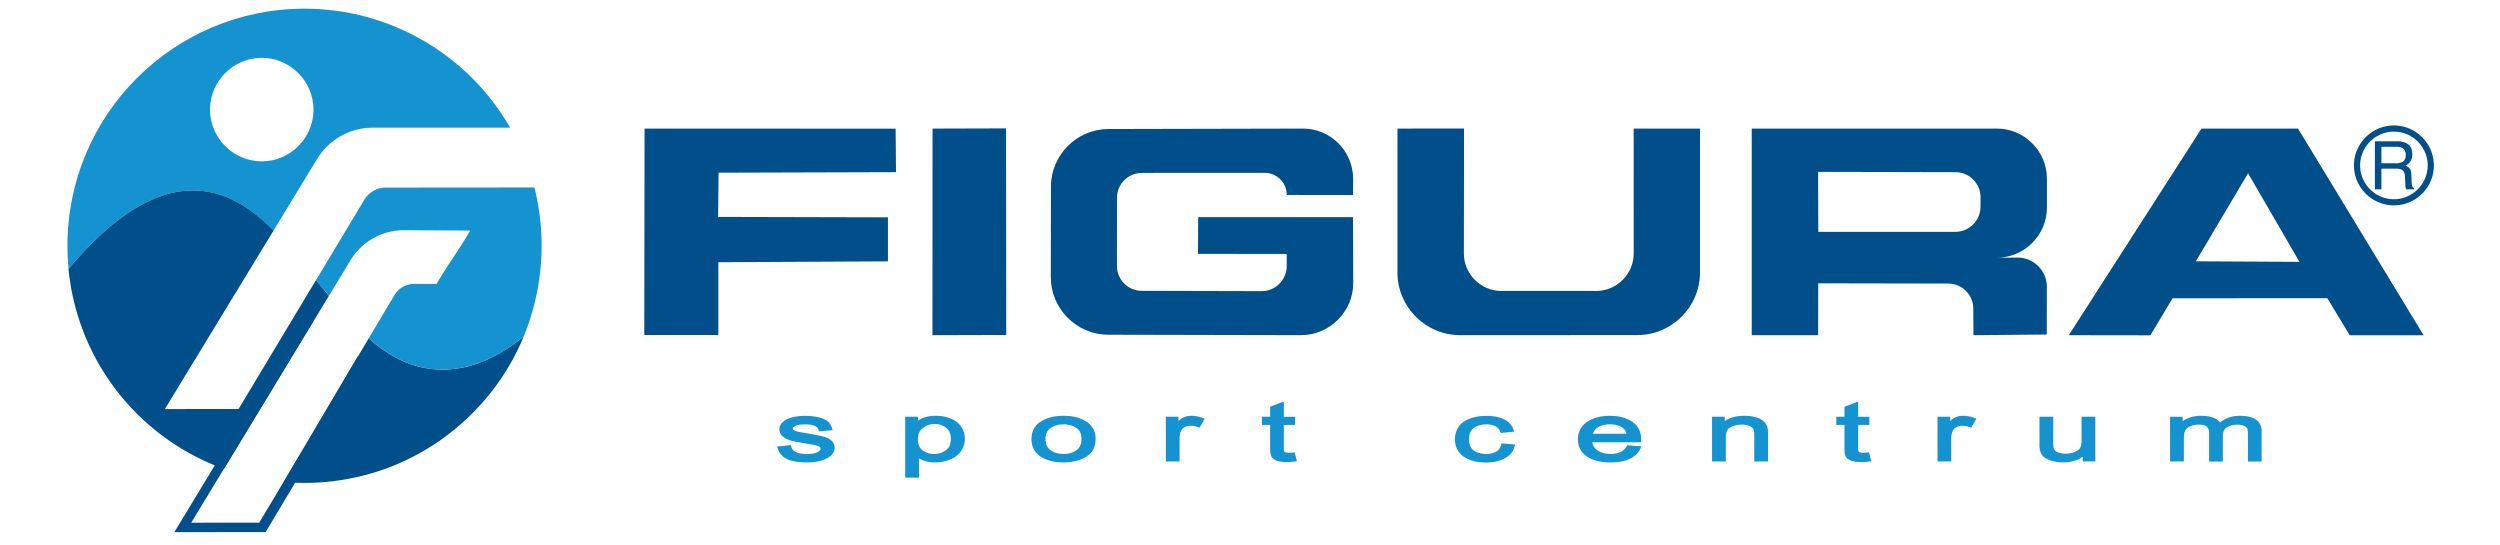 <svg viewBox="0 0 2835 618" xmlns="http://www.w3.org/2000/svg" xml:space="preserve" style="fill-rule:evenodd;clip-rule:evenodd;stroke-linejoin:round;stroke-miterlimit:1.414"><path d="M127.91 1545.3c-1.08-1.47-2.15-3-3.23-4.53 1.06 1.52 2.137 3.03 3.23 4.53ZM131.51 1550.12c-1-1.32-2-2.68-3-4.07.95 1.37 1.97 2.72 3 4.07ZM124.14 1540c-1.04-1.5-2.083-3.04-3.13-4.61.99 1.55 2.08 3.09 3.13 4.61ZM120.27 1534.26ZM142.57 1563.68c-.41-.46-.82-.94-1.23-1.42.41.48.81.95 1.23 1.42ZM116.47 1528.3c-.73-1.19-1.46-2.39-2.19-3.61.72 1.21 1.45 2.41 2.19 3.61ZM146.61 1568.22l-.71-.77c.24.26.48.55.71.77ZM138.79 1559.25c-.73-.87-1.46-1.77-2.2-2.68.73.9 1.46 1.79 2.2 2.68ZM135.1 1554.73ZM109.32 1516l-1-1.89 1 1.89ZM97.72 1492.11ZM95.3 1486.23l-.48-1.22.48 1.22ZM92.77 1479.62v-.13.13ZM90.76 1473.91c-.22-.63-.42-1.25-.63-1.87l.63 1.87ZM103.34 1504.45l-.63-1.3.63 1.3ZM100.37 1498.15c-.17-.37-.33-.74-.5-1.12.13.38.33.75.5 1.12ZM151.58 1573.51l-1.46-1.51 1.46 1.51ZM106.16 1510.09l-.72-1.41.72 1.41ZM112.82 1522.22c-.44-.75-.87-1.5-1.3-2.26.48.76.86 1.51 1.3 2.26ZM419.83 1645.47l-2 .55 2-.55ZM155.69 1577.7l-1.13-1.13 1.13 1.13ZM431.67 1641.77l-.38.13.38-.13ZM425.65 1643.73l-.87.27.87-.27ZM450.65 1634.51l-1.55.65 1.55-.65ZM502 1605.57l-1.66 1.18 1.66-1.18ZM564.62 1542.64l-.1.14.1-.14ZM456.29 1632l-.64.29.64-.29ZM444.73 1637l-1.69.67 1.69-.67ZM414.11 1647c-1.12.3-2.24.58-3.35.86l3.35-.86ZM159.9 1581.8l-.41-.39.41.39ZM88.89 1468.2c-.22-.69-.44-1.38-.65-2.07.21.69.43 1.38.65 2.07ZM408.1 1648.55ZM403.14 1649.69c-2.3.5-4.54 1-6.74 1.38 2.26-.43 4.5-.89 6.74-1.38ZM395.64 1651.22c-1.49.28-3 .55-4.4.8 1.47-.26 2.94-.52 4.4-.8ZM387 1652.72l-1.45.22 1.45-.22ZM438.32 1639.41l-.93.34.93-.34ZM79.68 1429ZM80.76 1435.41c-.1-.58-.2-1.14-.3-1.71l.3 1.71ZM575.88 1525.42l-1.29 2.12 1.29-2.12ZM78.68 1422c-.06-.42-.11-.84-.16-1.25.05.44.1.86.16 1.25ZM82.09 1442.2c-.15-.7-.29-1.4-.43-2.09.14.7.28 1.39.43 2.09ZM577.71 1522.32c.61-1 1.21-2.1 1.81-3.15-.21.36-.41.74-.62 1.09-.4.74-.79 1.38-1.19 2.06ZM591.16 1496c-.39.88-.78 1.77-1.17 2.62.4-.85.78-1.72 1.17-2.62ZM589 1500.76ZM585.76 1507.45ZM593.33 1491c-.28.67-.57 1.33-.85 2 .28-.65.57-1.31.85-2ZM77.86 1415l-.09-.85.09.85ZM582.38 1514c-.5.93-1 1.83-1.48 2.71.5-.92.99-1.82 1.48-2.71ZM572.16 1531.44c-.26.39-.5.77-.75 1.16l.75-1.16ZM85.14 1455.2c-.2-.74-.38-1.48-.57-2.21.19.74.37 1.47.57 2.21ZM87 1461.8c-.18-.63-.36-1.25-.53-1.87.12.62.3 1.24.53 1.87ZM568.18 1537.51l.22-.34-.22.34ZM520.33 1591.1c-6.42 5.51-12.19 10-16.64 13.24a271.394 271.394 0 0 0 36.87-32.44c-4.88 5.1-11.71 11.88-20.23 19.2ZM83.65 1449.21c-.15-.64-.31-1.28-.45-1.9.14.63.3 1.26.45 1.9Z" style="fill:#1593d0;fill-rule:nonzero" transform="translate(0 -1108.33)"/><path d="m396.4 1651.07-.76.15.76-.15ZM496.84 1609.2c.91-.63 2.1-1.45 3.5-2.45a267.687 267.687 0 0 1-26.87 16.73 263.708 263.708 0 0 0 23.37-14.28ZM580.9 1516.69c-.45.83-.92 1.65-1.38 2.48.48-.81.92-1.63 1.38-2.48ZM403.2 1649.67h-.06.06ZM503.69 1604.34l-1.69 1.23 1.69-1.23ZM586.58 1505.79c-.27.56-.54 1.11-.82 1.66.24-.55.55-1.1.82-1.66ZM449.1 1635.16c-1.453.61-2.91 1.2-4.37 1.79 1.513-.63 2.97-1.23 4.37-1.79ZM566.86 1539.44l1.32-1.93a293.624 293.624 0 0 1-1.32 1.93ZM546.83 1565.07a267.949 267.949 0 0 0 17.69-22.29 271.553 271.553 0 0 1-24 29.12c2.74-2.84 4.85-5.18 6.31-6.83ZM583.25 1512.34l-.87 1.64.87-1.64ZM391.24 1652c-1.4.24-2.8.48-4.21.7 1.37-.2 2.78-.43 4.21-.7ZM362.58 1655.45c5.79-.38 13.66-1.09 23-2.51-13.337 2-26.804 3-40.29 3-11.4 0-1.29.72 17.29-.49ZM571.41 1532.6c-1 1.53-2 3.06-3 4.57.93-1.39 1.94-2.93 3-4.57ZM432 1641.65a257.29 257.29 0 0 0 5.37-1.9c-1.9.7-3.807 1.37-5.72 2l.35-.1ZM455.65 1632.32ZM443 1637.62c-1.567.61-3.14 1.21-4.72 1.79 1.66-.6 3.233-1.2 4.72-1.79ZM424.78 1644ZM410.76 1647.9l-2.66.65 2.66-.65ZM417.87 1646c-1.25.35-2.5.69-3.76 1 1.25-.29 2.5-.62 3.76-1ZM431.29 1641.9ZM577.71 1522.32c-.6 1-1.21 2.07-1.83 3.1.6-1 1.21-2.04 1.83-3.1ZM462 1629.37c4.07-2 7.89-3.94 11.46-5.87a275.475 275.475 0 0 1-17.16 8.53c2.31-1.03 4.24-1.96 5.7-2.66ZM574.59 1527.54c-.8 1.33-1.61 2.63-2.43 3.9.78-1.23 1.59-2.54 2.43-3.9ZM86.42 1459.93c-.44-1.57-.87-3.15-1.28-4.73.4 1.56.86 3.13 1.28 4.73ZM83.2 1447.31ZM102.71 1503.15c-.8-1.65-1.58-3.32-2.34-5a299.89 299.89 0 0 0 2.34 5ZM111.52 1520c-.747-1.3-1.48-2.61-2.2-3.92.733 1.28 1.467 2.59 2.2 3.92ZM80.46 1433.7c-.28-1.57-.54-3.14-.78-4.72.24 1.55.5 3.12.78 4.72ZM108.3 1514.15c-.72-1.35-1.44-2.7-2.14-4.06.713 1.37 1.427 2.73 2.14 4.06ZM117.5 1529.94l-1-1.64 1 1.64ZM81.66 1440.11c-.31-1.56-.61-3.13-.9-4.7.24 1.59.58 3.11.9 4.7ZM114.28 1524.69c-.49-.82-1-1.64-1.46-2.47.48.83.97 1.66 1.46 2.47ZM105.44 1508.68c-.707-1.4-1.407-2.81-2.1-4.23.693 1.43 1.393 2.84 2.1 4.23ZM92.72 1479.47c-.68-1.85-1.33-3.71-2-5.58.67 1.86 1.28 3.71 2 5.58ZM94.82 1485c-.7-1.79-1.38-3.58-2-5.39.62 1.83 1.31 3.63 2 5.39ZM84.57 1453c-.32-1.26-.62-2.52-.92-3.78.29 1.23.6 2.49.92 3.78ZM590 1498.64c-.32.71-.66 1.42-1 2.12l1-2.12ZM99.87 1497c-.727-1.63-1.443-3.27-2.15-4.92.7 1.68 1.417 3.32 2.15 4.92ZM90.13 1472c-.42-1.28-.84-2.56-1.24-3.84.4 1.31.82 2.59 1.24 3.84ZM97.5 1491.6c-.747-1.78-1.48-3.57-2.2-5.37.7 1.77 1.45 3.61 2.2 5.37ZM88.24 1466.13c-.44-1.44-.87-2.88-1.29-4.33.41 1.43.84 2.87 1.29 4.33ZM149.46 1571.31l.66.69c-1.18-1.25-2.35-2.51-3.51-3.78.973 1.07 1.923 2.1 2.85 3.09ZM121 1535.39c-.24-.38-.49-.75-.74-1.13l.74 1.13ZM593.72 1490.11l-.36.89.36-.89ZM145.9 1567.45ZM592.48 1493c-.433 1-.873 2-1.32 3l1.32-3ZM159.49 1581.41ZM77.69 1413.34c0 .28.06.57.08.85 0-.29 0-.58-.07-.87l-.01.02ZM154.56 1576.57c-1-1-2-2-3-3.06 1.007 1.03 2.007 2.05 3 3.06ZM136.59 1556.57l-1.49-1.84 1.49 1.84ZM79.45 1427.52ZM128.46 1546.05l-.55-.75.55.75ZM124.68 1540.77l-.54-.77.54.77ZM78.52 1420.78ZM141.34 1562.26ZM132.38 1551.26l-.87-1.14.87 1.14Z" style="fill:#004e8a;fill-rule:nonzero" transform="translate(0 -1108.33)"/><path d="M597.84 1294.59v.05-.05ZM600 1300.72c.003.06.003.11 0 .17v-.17ZM226.19 1324.58c32.74 2.43 59.57 20.55 84.1 45l49.42-81.18c13.323-21.9 37.17-35.3 62.8-35.3h156c-47.891-83.4-137.028-134.98-233.2-134.94-148.49 0-268.87 120.38-268.87 268.88 0 8.86.427 17.61 1.28 26.25 65.45-78.29 115.28-91.17 148.47-88.71Zm70.61-150.65h.01c32.196 0 58.69 26.49 58.69 58.69s-26.494 58.69-58.69 58.69-58.69-26.49-58.69-58.69c0-32.19 26.487-58.69 58.68-58.69Z" style="fill:#1593d0;fill-rule:nonzero" transform="translate(0 -1108.33)"/><path d="m294 1701-77.17.09 137.73-227.29-8.71-6.52-148.17 244.51 103.57-.12c38.233-64 76.467-127.97 114.7-191.9l-10.06-7.54c-37.68 63.68-77.17 131-111.89 188.77ZM730.93 1254.15l284.7.08c.14 16.44.28 32.88.43 49.32l-201.22.61-.48 50.14 192.56.49v49.91l-192.32 1v82.53h-84c.12-78.04.23-156.07.33-234.08ZM1057.51 1254.16l83.33-.24c.08 78.09.16 156.17.23 234.26l-83.68.24.12-234.26ZM1358.51 1396.19l.24-41.6h175.55l.27 74.37v.21c0 32.49-26.74 59.23-59.23 59.23h-.12l-218.55-.48c-35.75-.08-65.11-29.55-65.06-65.3l.17-102.89c.06-35.65 29.35-64.99 65-65.09l220.83-.5h.12c31.11 0 56.7 25.6 56.7 56.7v.3c0 6.13-.03 12.26-.1 18.37l-75.15-.11v-.21c0-13.64-11.22-24.86-24.86-24.86h-.01l-139.65.07c-15.35.03-27.97 12.65-28 28l-.06 77.65c-.01 15.38 12.62 28.05 28 28.08l136.13.36h.07c15.55 0 28.35-12.8 28.35-28.35v-13.81l-100.64-.14ZM1584.72 1254.13v163.4c0 38.87 31.99 70.86 70.86 70.86h.04l201.33-.09c38.86-.02 70.83-32.01 70.83-70.87v-163.3h-75.21l.06 141.6v.02c0 23.32-19.18 42.51-42.5 42.52h-107.59c-23.33 0-42.53-19.2-42.53-42.53v-.05c.08-47.2.15-94.4.22-141.6l-75.51.04ZM2321.19 1343.85v-33.02c0-31.1-25.59-56.7-56.7-56.7h-278.02v234.29h75.31c0-19.61.03-39.22.08-58.82l147.56.28c15.46.03 28.19 12.7 28.29 28.16l.2 30.4 83.13-.77c0-18.08.03-36.16.08-54.23 0-18.1-14.9-33-33-33h-.18l-23.16.12c30.98-.2 56.38-25.72 56.41-56.71Zm-75.3-.89c-.07 15.53-12.87 28.27-28.4 28.27h-155.55c-.08-22.67-.16-45.33-.23-68l155.91.34c15.54.04 28.31 12.84 28.31 28.38v.13c-.01 3.63-.03 7.26-.04 10.92v-.04ZM2605.94 1254.13H2496.5L2346 1488.45l92.51.13 25.15-42 175.52-.13 25.43 42.07h83.77l-142.44-234.39Zm-115.85 150.52 59.21-99.85c19.43 33.49 38.85 66.98 58.27 100.48l-117.48-.63Z" style="fill:#004e8a;fill-rule:nonzero" transform="translate(0 -1108.33)"/><circle cx="2714.69" cy="1295.94" r="41.81" style="fill:none" transform="translate(0 -1108.33)"/><path d="M2756.5 1295.94h3.5v-.04c0-24.85-20.45-45.31-45.31-45.31-24.86 0-45.31 20.46-45.31 45.31 0 24.86 20.45 45.31 45.31 45.31 12.01 0 23.55-4.78 32.04-13.27 8.5-8.47 13.28-20 13.27-32h-7c0 21.02-17.3 38.32-38.32 38.32s-38.32-17.3-38.32-38.32 17.3-38.32 38.32-38.32c10.16 0 19.92 4.04 27.1 11.23a38.138 38.138 0 0 1 11.22 27.09h3.5Z" style="fill:#004e8a;fill-rule:nonzero" transform="translate(0 -1108.33)"/><path d="M2693.15 1323h7.39v-23.38h16.33c2.2-.13 4.4.21 6.46 1 2.4 1.21 3.69 3.6 3.85 7.16l.45 9.09c.03 1.44.16 2.88.37 4.31.12.63.31 1.24.59 1.82h9.06v-1.23a4.569 4.569 0 0 1-2.38-3.34c-.33-1.53-.51-3.08-.52-4.64l-.26-7.31c-.12-3.16-.72-5.45-1.8-6.86a11.12 11.12 0 0 0-4.8-3.42c2.29-1.14 4.24-2.87 5.66-5 1.43-2.42 2.12-5.2 2-8 0-6.26-2.51-10.55-7.54-12.88-3.2-1.32-6.64-1.94-10.1-1.82h-24.78l.02 54.5Zm7.39-29.54v-18.63h17.54c2.04-.07 4.06.33 5.92 1.17 2.74 1.41 4.11 4.05 4.11 7.94 0 3.61-.98 6.11-2.94 7.5-2.39 1.5-5.18 2.23-8 2.08l-16.63-.06Z" style="fill:#004e8a;fill-rule:nonzero" transform="translate(0 -1108.33)"/><path d="M2475 1630.14v-24.75c0-4.34.67-7.67 2-10 1.52-2.45 3.83-4.3 6.55-5.26 3.14-1.22 6.48-1.82 9.85-1.79 4.67 0 8.03.9 10.09 2.69 2 1.8 3.08 4.49 3.08 8.09v31h12.62v-27.71c0-4.91 1.73-8.49 5.18-10.72 3.45-2.23 7.79-3.35 13-3.34 2.58-.06 5.15.38 7.56 1.3 1.83.61 3.4 1.82 4.45 3.43.82 1.43 1.23 3.76 1.23 7v30.05h12.54v-32.73c0-5.46-1.98-9.5-5.95-12.11-3.97-2.61-9.63-3.92-17-3.93-9.44 0-17.11 2.78-23 8.35-1.7-2.85-4.34-5.02-7.46-6.15-3.53-1.47-8.05-2.2-13.56-2.2-4.5-.07-8.99.65-13.24 2.13-3.48 1.17-6.66 3.1-9.32 5.64v-6.69h-11.29v47.7H2475Zm-100.41 0v-47.7H2362V1608c0 4.07-.69 7.18-2.07 9.32-1.38 2.14-3.71 3.83-7 5.07-3.41 1.26-7.02 1.9-10.65 1.87-3.27.1-6.53-.52-9.53-1.82a9.15 9.15 0 0 1-5-5c-.51-1.47-.77-4.32-.77-8.53v-26.46h-12.61V1612c-.11 2.54.15 5.08.77 7.55.71 2.32 2.06 4.4 3.89 6 1.84 1.63 4.66 2.99 8.47 4.06 4.01 1.11 8.14 1.65 12.3 1.62 9.95 0 17.83-2.69 23.62-8.08v7l11.17-.01Zm-163.4 0v-25c-.03-3.27.69-6.5 2.1-9.44a9.749 9.749 0 0 1 4.7-4.42c2.32-1.09 4.86-1.64 7.42-1.6 3.17.02 6.3.61 9.25 1.76l4.34-7.44a35.335 35.335 0 0 0-13-2.6c-2.78-.03-5.54.52-8.09 1.62-2.45 1.07-5.12 3.3-8 6.69v-7.23h-11.36v47.7l12.64-.04Zm-98.37-6.91c-1.46.06-2.92-.14-4.31-.59-.87-.29-1.63-.84-2.18-1.57-.44-.66-.66-2.14-.66-4.45v-27.89h12.68v-6.29h-12.68v-16.67l-12.55 4.85v11.82h-9.25v6.29h9.25v27.44c0 4.85.52 8 1.55 9.55 1.35 1.74 3.21 3.02 5.32 3.66 3.45 1.06 7.05 1.53 10.65 1.39 3.19-.03 6.37-.27 9.53-.72l-1.82-7.14c-2.3.21-4.14.32-5.54.32h.01Zm-157.24 6.91v-26.05c0-6.11 1.95-10.25 5.85-12.44 4.27-2.28 9.07-3.41 13.91-3.28 3-.07 5.98.43 8.79 1.46 2.13.69 3.97 2.06 5.23 3.9.98 1.64 1.47 4.1 1.47 7.39v29h12.61v-29.33c.12-2.64-.12-5.28-.7-7.86a13.63 13.63 0 0 0-3.92-6 20.994 20.994 0 0 0-8.45-4.06c-4.03-1.07-8.2-1.59-12.37-1.55-10.32 0-18.21 2.62-23.68 7.86v-6.78H1943v47.7l12.58.04Zm-144.38-38.41c3.95-2.48 8.82-3.72 14.61-3.72 6.4 0 11.61 1.56 15.63 4.67 2.61 2 4.2 5 4.76 9h-41.55c.41-4.14 2.59-7.46 6.54-9.95h.01Zm27.08 30.51a27.385 27.385 0 0 1-11.84 2.33c-6.21 0-11.4-1.39-15.56-4.17a15.374 15.374 0 0 1-6.93-12h55.5c0-1 .07-1.68.07-2.16 0-7.88-3.15-13.99-9.46-18.33-6.31-4.34-14.44-6.51-24.39-6.51-10.28 0-18.64 2.22-25.09 6.65-6.45 4.43-9.67 10.66-9.67 18.68-.25 7.29 3.4 14.18 9.57 18.08 6.37 4.3 15 6.45 25.89 6.45 8.67 0 15.77-1.33 21.3-4 5.53-2.67 9.34-6.46 11.43-11.37l-13-1a17.46 17.46 0 0 1-7.83 7.35h.01Zm-140.69-.59a24.09 24.09 0 0 1-12.41 2.92c-6.17 0-11.17-1.45-15-4.35-3.83-2.9-5.74-7.57-5.74-14 0-6.31 2-10.92 6-13.85 4-2.93 9.16-4.39 15.49-4.38 3.73-.11 7.44.72 10.76 2.42 2.9 1.54 5.12 4.13 6.2 7.23l12.26-1.21c-1.44-4.82-4.73-8.54-9.88-11.16-5.15-2.62-11.76-3.93-19.83-3.93-6.04-.06-12.05.92-17.76 2.9-5.45 1.93-9.5 4.83-12.16 8.69-2.7 3.98-4.1 8.71-4 13.52 0 8 3.1 14.12 9.29 18.35 6.19 4.23 14.38 6.37 24.56 6.4 8.13 0 14.99-1.55 20.57-4.65 5.58-3.1 9.05-7.39 10.41-12.87l-12.41-1c-.71 3.77-3.04 7.05-6.36 8.97h.01Zm-236.06 1.58c-1.46.06-2.92-.14-4.31-.59-.87-.29-1.63-.84-2.18-1.57-.44-.66-.66-2.14-.66-4.45v-27.89h12.68v-6.29h-12.68v-16.67l-12.55 4.85v11.82h-9.25v6.29h9.25v27.44c0 4.85.52 8 1.55 9.55 1.35 1.74 3.21 3.02 5.32 3.66 3.45 1.06 7.05 1.53 10.65 1.39 3.19-.03 6.37-.27 9.53-.72l-1.82-7.14c-2.3.21-4.14.32-5.54.32h.01Zm-125.36 6.91v-25c-.04-3.27.69-6.5 2.11-9.44a9.773 9.773 0 0 1 4.69-4.42c2.32-1.09 4.86-1.64 7.43-1.6 3.17.02 6.3.61 9.25 1.76l4.35-7.44a35.133 35.133 0 0 0-13-2.6c-2.78-.03-5.54.52-8.09 1.62-2.46 1.07-5.13 3.3-8 6.69v-7.23h-11.35v47.7l12.61-.04Zm-145.81-37.55c4.16-3.03 9.39-4.54 15.7-4.54 6.31 0 11.5 1.52 15.59 4.56 4.18 3.04 6.27 7.51 6.27 13.41 0 6.26-2.08 10.93-6.24 14-4.16 3.07-9.37 4.6-15.62 4.58-6.31 0-11.54-1.52-15.7-4.56-4.16-3.04-6.24-7.61-6.24-13.72-.01-6.13 2.07-10.7 6.23-13.73h.01Zm-9.57 32.21c6.43 4.28 14.86 6.42 25.27 6.42 6.12.07 12.21-.92 18-2.92 5.49-1.95 9.68-4.68 12.55-8.2 2.87-3.52 4.31-8.35 4.31-14.48 0-7.58-3.25-13.52-9.75-17.82-6.5-4.3-14.86-6.45-25.08-6.44-9.21 0-17.02 1.77-23.41 5.3-7.66 4.25-11.49 10.8-11.49 19.63-.03 8.06 3.17 14.23 9.59 18.51h.01Zm-135.16-32.28c4.06-3.19 9.09-4.9 14.26-4.83a22.09 22.09 0 0 1 14 4.54c3.9 3.02 5.85 7.57 5.85 13.66 0 6.37-2 11.07-6 14.12-4.15 3.09-9.22 4.7-14.4 4.56-5.05.15-10.02-1.4-14.09-4.4-3.87-2.93-5.81-7.46-5.81-13.61 0-6.15 2.06-10.83 6.18-14.04h.01Zm-5 55.91v-23.23c2.47 1.91 5.25 3.37 8.23 4.31 3.65 1.19 7.48 1.77 11.32 1.71 5.63.02 11.2-1.04 16.43-3.12a25.66 25.66 0 0 0 11.92-9c5.31-7.7 5.47-17.89.38-25.74a24.05 24.05 0 0 0-11-8.87 42.32 42.32 0 0 0-16.82-3.14c-4.21-.1-8.4.51-12.4 1.82-3.39 1.2-6.51 3.05-9.18 5.46v-6.2H1028v66h12.63Zm-147.74-21.07c5.073 2.57 12.443 3.86 22.11 3.86 5.297.05 10.576-.62 15.69-2 4.633-1.33 8.173-3.18 10.62-5.53 2.447-2.35 3.673-4.89 3.68-7.61a9.002 9.002 0 0 0-3-6.92 19.86 19.86 0 0 0-8.31-4.25c-3.527-.97-9.75-2.22-18.67-3.75-6.173-1.07-9.89-1.76-11.15-2.06a12.398 12.398 0 0 1-4.86-2.1 3.626 3.626 0 0 1-1.54-2.83c0-1.65 1.23-3.08 3.71-4.31 2.48-1.23 6.61-1.84 12.41-1.84 4.9 0 8.693.69 11.38 2.06a8.588 8.588 0 0 1 4.87 5.75l12.34-1.08a14.34 14.34 0 0 0-4.35-7.39c-2.1-1.84-5.357-3.3-9.77-4.37a65.304 65.304 0 0 0-15.39-1.62 58.51 58.51 0 0 0-10.89 1 34.37 34.37 0 0 0-8 2.36 17.456 17.456 0 0 0-6.2 4.52 9.007 9.007 0 0 0-2.28 5.9 9.118 9.118 0 0 0 2.77 6.41 18.468 18.468 0 0 0 8.13 4.53c3.573 1.1 9.987 2.4 19.24 3.89 6.867 1.11 11.163 2.02 12.89 2.74 2.48 1 3.72 2.48 3.72 4.31 0 2-1.41 3.81-4.21 5.32-2.8 1.51-7.1 2.27-12.89 2.27-5.79 0-10.22-.85-13.42-2.56a10.734 10.734 0 0 1-5.85-7.36l-12.48 1.25a17.92 17.92 0 0 0 9.68 11.41h.02Z" style="fill:#1593d0;fill-rule:nonzero" transform="translate(0 -1108.33)"/><path d="M2475 1630.14h1.5v-24.75c0-4.19.67-7.27 1.82-9.21a11.18 11.18 0 0 1 5.82-4.62 24.59 24.59 0 0 1 9.29-1.69c4.49 0 7.5.89 9.1 2.32 1.6 1.43 2.56 3.63 2.57 7v32.49h15.62v-29.21c0-4.58 1.5-7.49 4.49-9.46 3.17-2 7.2-3.1 12.23-3.1 2.39-.05 4.76.35 7 1.19 1.51.49 2.82 1.47 3.71 2.79.6 1 1 3.13 1 6.24v31.55h15.54v-34.28c0-5.8-2.22-10.49-6.63-13.36-4.41-2.87-10.3-4.18-17.85-4.18-9.72 0-17.84 2.9-24 8.76l1 1.09 1.32-.72a16.027 16.027 0 0 0-8.2-6.82c-3.79-1.57-8.5-2.31-14.14-2.31-4.68-.07-9.34.68-13.76 2.22-3.69 1.26-7.06 3.3-9.87 6l1.07 1.06h1.49v-8.19h-14.28v50.7h15.62v-1.5H2475v-1.5h-11.12v-44.7h8.29v8.81l2.56-2.56c2.5-2.38 5.5-4.19 8.77-5.29 4.09-1.41 8.4-2.09 12.73-2 5.38 0 9.71.72 13 2.08 3.29 1.36 5.47 3.22 6.73 5.5l.93 1.7 1.41-1.34c5.6-5.28 12.81-7.93 22-7.94 7.21 0 12.6 1.29 16.2 3.68 3.6 2.39 5.25 5.75 5.28 10.86v31.24h-9.54v-28.55c0-3.36-.38-5.88-1.42-7.73a10.09 10.09 0 0 0-5.19-4.08 21.47 21.47 0 0 0-8.13-1.41c-5.44 0-10.1 1.16-13.85 3.58-3.92 2.5-5.91 6.73-5.87 12v26.21h-9.62v-29.49c0-3.86-1.14-7.08-3.59-9.22-2.45-2.14-6.24-3-11.08-3.06-3.56-.04-7.09.61-10.4 1.9-3.03 1.07-5.6 3.15-7.29 5.89-1.56 2.67-2.24 6.24-2.24 10.73v24.75h1.5l-.06-.07Zm-100.41 0h1.5v-49.2h-15.61V1608c0 3.91-.68 6.74-1.83 8.51-1.15 1.77-3.18 3.31-6.31 4.48a28.43 28.43 0 0 1-10.12 1.77c-3.05.1-6.09-.47-8.89-1.68a7.716 7.716 0 0 1-4.28-4.17l-1.41.52 1.41-.5c-.39-1.07-.69-3.89-.68-8v-28h-15.61v31c-.11 2.69.17 5.39.84 8 .8 2.58 2.29 4.88 4.32 6.66 2.11 1.86 5.13 3.27 9.07 4.39 4.14 1.14 8.41 1.7 12.7 1.67 10.21 0 18.53-2.79 24.64-8.49l-1-1.09h-1.5v8.5h14.28v-1.5h-1.5v-1.5h-9.78v-9l-2.52 2.35c-5.47 5.08-12.9 7.67-22.6 7.68-4.02.03-8.02-.49-11.89-1.56-2.87-.67-5.56-1.94-7.89-3.74a11.62 11.62 0 0 1-3.45-5.33 25.32 25.32 0 0 1-.71-7.1v-28h9.62v25c0 4.3.22 7.17.85 9 1.08 2.65 3.18 4.76 5.82 5.85 3.2 1.41 6.67 2.09 10.17 2 3.81.01 7.6-.66 11.17-2 3.51-1.32 6.17-3.17 7.78-5.67 1.61-2.5 2.3-5.9 2.31-10.13v-24.06h9.61v46.2h1.5l-.01.08Zm-163.4 0h1.5v-25c-.02-3.04.66-6.05 2-8.78a8.195 8.195 0 0 1 4-3.73c2.11-1 4.43-1.49 6.77-1.45 2.98.02 5.94.58 8.72 1.66l1.19.45 5.86-10.11-1.62-.64a36.638 36.638 0 0 0-13.52-2.71c-2.99-.03-5.95.56-8.69 1.74-2.78 1.23-5.58 3.61-8.56 7.09l1.14 1h1.5v-8.73h-14.36v50.7h15.62v-1.5h-1.5v-1.5h-11.12v-44.7h8.36v9.79l2.64-3.09c2.8-3.29 5.36-5.37 7.48-6.29 2.36-1.02 4.92-1.52 7.49-1.49 4.26.04 8.48.89 12.42 2.5l.55-1.4-1.3-.75-4.34 7.5 1.29.76.54-1.41a27.75 27.75 0 0 0-9.79-1.85c-2.79-.04-5.55.56-8.08 1.75a11.217 11.217 0 0 0-5.38 5.11c-1.52 3.15-2.29 6.6-2.26 10.1v25h1.5l-.05-.02Zm-98.37-6.91v-1.5c-1.28.06-2.55-.11-3.77-.49-.58-.17-1.1-.52-1.47-1a9.376 9.376 0 0 1-.41-3.61v-26.4h12.68v-9.28h-12.68v-17.36l-15.55 6v11.35h-9.25v9.28h9.25v26c0 5 .43 8.27 1.8 10.39 1.53 2.01 3.64 3.49 6.05 4.23 3.61 1.12 7.39 1.62 11.17 1.48 3.26-.03 6.51-.27 9.73-.73l1.67-.23-2.55-10-1.28.12c-2.26.2-4.07.31-5.39.31v3c1.47 0 3.35-.1 5.67-.32l-.14-1.49-1.45.37 1.82 7.14 1.45-.37-.2-1.48c-3.09.44-6.21.67-9.33.7-3.43.14-6.85-.3-10.13-1.3a9.15 9.15 0 0 1-4.6-3.09c-.69-.9-1.32-4-1.29-8.71v-28.94h-9.25v-3.29h9.25v-12.29l9.55-3.69v16h12.68v3.29h-12.68v29.39c0 2.43.11 4 .92 5.29.75.95 1.76 1.64 2.91 2 1.57.52 3.21.75 4.86.68l-.04-1.45Zm-157.24 6.91h1.5v-26.05c0-5.84 1.77-9.25 5.08-11.14 4.05-2.15 8.59-3.21 13.18-3.08 2.81-.06 5.61.39 8.25 1.35 1.82.57 3.4 1.72 4.48 3.29.76 1.24 1.27 3.46 1.26 6.61v30.52h15.61v-30.83c.12-2.79-.14-5.59-.77-8.31-.83-2.56-2.33-4.86-4.35-6.64a22.413 22.413 0 0 0-9-4.4c-4.17-1.1-8.46-1.64-12.77-1.6-10.56 0-18.9 2.69-24.72 8.28l1 1.08h1.5v-8.28h-14.36v50.7h15.62v-1.5h-1.5v-1.5h-11.12v-44.7h8.36v8.79l2.53-2.43c5.12-4.9 12.56-7.44 22.65-7.44 4.05-.04 8.09.46 12 1.49 3.63 1 6.24 2.29 7.84 3.74 1.62 1.43 2.83 3.26 3.5 5.32.53 2.43.74 4.92.63 7.4v27.83h-9.61v-27.52c0-3.44-.49-6.13-1.69-8.16a11.542 11.542 0 0 0-6-4.53c-2.99-1.1-6.16-1.63-9.34-1.56a29.27 29.27 0 0 0-14.64 3.47c-4.49 2.49-6.66 7.36-6.62 13.75v26.05h1.5Zm-144.38-38.41.8 1.27c3.66-2.3 8.23-3.49 13.81-3.49 6.16 0 11 1.48 14.71 4.35 2.26 1.75 3.66 4.31 4.2 8.06l1.48-.21v-1.5h-41.55v1.5l1.49.15c.4-3.71 2.21-6.53 5.86-8.86l-.8-1.27-.8-1.26a14.526 14.526 0 0 0-7.25 11.09l-.16 1.65h44.94l-.24-1.71c-.59-4.29-2.36-7.74-5.34-10-4.32-3.36-9.9-5-16.54-5-6 0-11.18 1.29-15.41 4l.8 1.23Zm27.08 30.51-.64-1.36c-3.52 1.55-7.35 2.3-11.2 2.19-6 0-10.86-1.33-14.72-3.92a13.865 13.865 0 0 1-6.28-10.93l-1.49.14v1.5h56.93l.07-1.43c0-1 .07-1.7.07-2.23 0-8.28-3.43-15-10.11-19.56-6.68-4.56-15.08-6.78-25.24-6.78-10.49 0-19.18 2.26-25.94 6.91a22.937 22.937 0 0 0-10.32 19.92 22.164 22.164 0 0 0 10.23 19.33c6.71 4.52 15.65 6.7 26.73 6.7 8.8 0 16.12-1.36 22-4.19 5.88-2.83 10-6.89 12.15-12.13l.81-1.92-16.07-1.27-.47.84a15.82 15.82 0 0 1-7.11 6.83l.64 1.36.65 1.35c3.6-1.73 6.55-4.56 8.44-8.08l-1.31-.73-.12 1.49 13 1 .12-1.5-1.39-.58c-1.91 4.52-5.38 8-10.69 10.6-5.31 2.6-12.16 3.89-20.65 3.89-10.7 0-19-2.12-25.06-6.19-6.06-4.07-8.86-9.49-8.9-16.84 0-7.62 2.95-13.23 9-17.45 6.05-4.22 14.17-6.38 24.24-6.38 9.74 0 17.54 2.12 23.54 6.25s8.77 9.61 8.81 17.09c0 .43 0 1.14-.07 2.08l1.5.08v-1.5h-57.13l.14 1.63c.31 5.33 3.13 10.22 7.6 13.15 4.45 3 10 4.44 16.39 4.43 4.3.12 8.56-.73 12.49-2.48l-.64-1.31Zm-140.69-.59-.76-1.29a22.717 22.717 0 0 1-11.65 2.71c-5.94 0-10.58-1.39-14.09-4-3.51-2.61-5.13-6.64-5.15-12.78-.02-6.14 1.83-10 5.34-12.65 3.66-2.68 8.47-4.08 14.6-4.08 3.47-.1 6.91.67 10 2.24 2.59 1.36 4.56 3.67 5.51 6.43l.4 1.09 15.24-1.51-.53-1.74c-1.56-5.23-5.22-9.32-10.64-12.07-5.42-2.75-12.27-4.09-20.51-4.09-6.22-.05-12.4.96-18.27 3-5.66 2-10 5.09-12.89 9.26a24.85 24.85 0 0 0-4.26 14.37c0 8.35 3.36 15.09 9.94 19.58 6.58 4.49 15 6.67 25.41 6.67 8.32 0 15.44-1.59 21.3-4.84 5.86-3.25 9.69-7.92 11.13-13.82l.42-1.71-15.46-1.29-.28 1.29a11.69 11.69 0 0 1-5.6 8l.76 1.29.75 1.3c3.67-2.16 6.23-5.81 7-10l-1.47-.32-.12 1.49 12.4 1 .13-1.5-1.46-.36c-1.27 5.06-4.38 9-9.68 11.92s-11.9 4.46-19.84 4.46c-10 0-17.85-2.09-23.71-6.14-5.86-4.05-8.6-9.53-8.64-17.11-.1-4.51 1.2-8.94 3.73-12.67 2.46-3.56 6.2-6.27 11.43-8.13a51.199 51.199 0 0 1 17.26-2.81c7.92 0 14.3 1.29 19.15 3.76 4.85 2.47 7.79 5.85 9.13 10.26l1.43-.43-.04-1.43-12.27 1.21.15 1.49 1.41-.51a14.62 14.62 0 0 0-6.89-8c-3.55-1.82-7.5-2.71-11.48-2.6-6.57 0-12.09 1.51-16.37 4.67-4.43 3.23-6.6 8.46-6.57 15.06.03 6.6 2 11.93 6.34 15.17s9.51 4.67 15.9 4.66c4.59.15 9.13-.92 13.16-3.12l-.79-1.38Zm-236.06 1.58v-1.5c-1.28.06-2.55-.11-3.77-.49-.58-.17-1.1-.52-1.47-1a9.398 9.398 0 0 1-.41-3.61v-26.4h12.68v-9.28h-12.68v-17.36l-15.55 6v11.35h-9.25v9.28h9.25v26c0 5 .43 8.27 1.81 10.39 1.51 2 3.61 3.48 6 4.23 3.61 1.12 7.39 1.62 11.17 1.48 3.26-.03 6.51-.27 9.73-.73l1.67-.23-2.55-10-1.27.12c-2.27.2-4.08.31-5.4.31v3c1.47 0 3.35-.1 5.67-.32l-.14-1.49-1.45.37 1.82 7.14 1.45-.37-.2-1.48c-3.09.44-6.21.67-9.33.7-3.43.14-6.85-.3-10.13-1.3a9.15 9.15 0 0 1-4.6-3.09c-.68-.9-1.32-4-1.29-8.71v-28.94h-9.25v-3.29h9.25v-12.29l9.55-3.69v16h12.68v3.29h-12.68v29.39c0 2.43.12 4 .92 5.29.72.99 1.73 1.73 2.88 2.13 1.56.52 3.21.75 4.85.68l.04-1.58Zm-125.36 6.91h1.5v-25c-.03-3.04.64-6.04 1.95-8.78a8.24 8.24 0 0 1 4-3.73c2.12-1 4.44-1.49 6.78-1.45 2.98.02 5.94.58 8.72 1.66l1.19.45 5.85-10.11-1.61-.64a36.638 36.638 0 0 0-13.52-2.71c-2.99-.03-5.95.56-8.7 1.74-2.78 1.23-5.57 3.61-8.56 7.09l1.14 1h1.5v-8.73h-14.35v50.7h15.61v-1.5h-1.5v-1.5h-11.11v-44.7h8.35v9.79l2.64-3.09c2.81-3.29 5.36-5.37 7.49-6.29 2.36-1.02 4.92-1.52 7.49-1.49 4.26.04 8.47.89 12.41 2.5l.55-1.4-1.29-.75-4.35 7.5 1.3.76.53-1.41c-3.12-1.2-6.43-1.83-9.78-1.85-2.79-.04-5.55.56-8.08 1.75a11.282 11.282 0 0 0-5.39 5.11c-1.52 3.15-2.29 6.6-2.26 10.1v25h1.5v-.02Zm-145.81-37.55.88 1.21c3.86-2.8 8.74-4.24 14.82-4.25 6.08-.01 10.81 1.45 14.71 4.27 3.9 2.82 5.62 6.64 5.65 12.2 0 6-1.9 10-5.62 12.76s-8.72 4.29-14.74 4.29-11-1.45-14.82-4.27c-3.82-2.82-5.59-6.72-5.62-12.51-.03-5.79 1.89-9.74 5.62-12.49l-.88-1.21-.88-1.21c-4.59 3.3-6.89 8.48-6.86 14.91.03 6.43 2.27 11.62 6.85 14.93 4.58 3.31 10 4.86 16.59 4.85 6.59-.01 12.06-1.6 16.51-4.87 4.45-3.27 6.88-8.61 6.85-15.18 0-6.24-2.3-11.32-6.89-14.62-4.59-3.3-10-4.85-16.47-4.85-6.47 0-12.13 1.58-16.58 4.83l.88 1.21Zm-9.57 32.21-.79 1.2c6.74 4.5 15.48 6.68 26.1 6.68 6.28.07 12.53-.95 18.47-3 5.68-2 10.12-4.88 13.21-8.66 3.09-3.78 4.65-9.07 4.65-15.43 0-8-3.57-14.58-10.42-19.07s-15.48-6.69-25.91-6.69c-9.4 0-17.46 1.8-24.13 5.49-8.09 4.42-12.32 11.67-12.27 20.94 0 8.45 3.49 15.26 10.3 19.76l.83-1.25.83-1.25c-6-4.07-8.93-9.6-9-17.26 0-8.4 3.47-14.24 10.72-18.32 6.13-3.38 13.66-5.11 22.68-5.11 10 0 18.07 2.1 24.26 6.19 6.19 4.09 9 9.43 9.07 16.57 0 5.91-1.38 10.36-4 13.53s-6.58 5.86-11.88 7.74a51.926 51.926 0 0 1-17.47 2.83c-10.22 0-18.33-2.1-24.43-6.17l-.82 1.28Zm-135.16-32.28.92 1.18c3.8-2.98 8.51-4.58 13.34-4.51 4.71-.12 9.32 1.37 13.06 4.22 3.48 2.73 5.25 6.7 5.27 12.48 0 6.08-1.84 10.2-5.4 12.93-3.89 2.9-8.64 4.4-13.49 4.25a21.07 21.07 0 0 1-13.18-4.1c-3.44-2.62-5.2-6.56-5.22-12.41-.02-5.85 1.88-9.92 5.62-12.86l-.92-1.18-.92-1.18c-4.53 3.5-6.81 8.76-6.78 15.22.03 6.46 2.09 11.56 6.41 14.81 4.33 3.2 9.62 4.85 15 4.7 5.5.14 10.9-1.57 15.31-4.86 4.43-3.36 6.61-8.66 6.58-15.32 0-6.39-2.11-11.52-6.43-14.85a23.632 23.632 0 0 0-14.9-4.85c-5.5-.07-10.86 1.75-15.18 5.15l.91 1.18Zm-5 55.91h1.5v-23.23h-1.5l-.94 1.17c2.61 2.02 5.55 3.56 8.69 4.56 3.81 1.24 7.79 1.85 11.8 1.79a45.61 45.61 0 0 0 17-3.23c5.04-1.86 9.43-5.17 12.59-9.52 5.66-8.19 5.82-19.05.41-27.41a25.418 25.418 0 0 0-11.67-9.44 43.457 43.457 0 0 0-17.41-3.26c-4.38-.1-8.74.54-12.9 1.9a29.118 29.118 0 0 0-9.68 5.76l1 1.12h1.5v-7.7h-14.52v69h15.61v-1.5h-1.5v-1.5h-11.12v-63h8.5v8l2.5-2.24c2.53-2.27 5.48-4.03 8.68-5.16 3.84-1.24 7.86-1.83 11.9-1.73 5.56-.12 11.08.9 16.23 3 4.2 1.67 7.8 4.57 10.33 8.31 4.75 7.34 4.62 16.87-.35 24.06a24.201 24.201 0 0 1-11.24 8.46 42.306 42.306 0 0 1-15.88 3c-3.67.06-7.33-.49-10.83-1.63-2.81-.87-5.44-2.22-7.78-4l-2.44-2v26.37h1.5l.02.05Zm-147.74-21.07-.68 1.33c5.41 2.75 13 4 22.79 4 5.433.08 10.85-.6 16.1-2 4.78-1.35 8.56-3.28 11.26-5.89 2.7-2.61 4.14-5.52 4.13-8.69a10.574 10.574 0 0 0-3.49-8 21.334 21.334 0 0 0-8.93-4.59c-3.63-1-9.87-2.25-18.82-3.79-6.14-1.07-9.89-1.77-11.05-2l-.35 1.46.38-1.46c-1.526-.31-2.97-.94-4.24-1.84a2.1 2.1 0 0 1-1-1.67c.007-.5.208-.98.56-1.33a7.393 7.393 0 0 1 2.32-1.64c2.06-1 6-1.7 11.74-1.68 4.76 0 8.35.68 10.7 1.9 2.35 1.22 3.62 2.76 4.09 4.75l.29 1.27 15.4-1.35-.44-1.71a15.76 15.76 0 0 0-4.81-8.14c-2.39-2.09-5.86-3.6-10.41-4.71a66.148 66.148 0 0 0-15.74-1.66c-3.746-.02-7.486.32-11.17 1a35.595 35.595 0 0 0-8.39 2.48l.64 1.35-.62-1.36a18.9 18.9 0 0 0-6.73 4.91c-3.69 4.11-3.44 10.5.56 14.31a19.956 19.956 0 0 0 8.77 4.94c3.73 1.13 10.15 2.42 19.44 3.93 6.81 1.09 11.15 2 12.56 2.64 2.22 1 2.77 1.89 2.79 2.93 0 1.26-.82 2.58-3.42 4-2.42 1.32-6.52 2.1-12.18 2.09-5.66-.01-9.85-.85-12.72-2.38a9.265 9.265 0 0 1-5.09-6.37l-.29-1.3-15.57 1.57.48 1.71a19.379 19.379 0 0 0 10.47 12.39l.68-1.33.68-1.34c-4.77-2.44-7.63-5.85-8.94-10.52l-1.45.4.15 1.5 12.48-1.26-.15-1.49-1.47.32c.81 3.65 3.247 6.74 6.61 8.37 3.54 1.87 8.24 2.73 14.13 2.73 5.89 0 10.41-.74 13.6-2.45 3-1.59 5-3.82 5-6.64 0-2.61-1.91-4.59-4.63-5.69-2.07-.84-6.32-1.72-13.24-2.84-9.22-1.49-15.62-2.79-19-3.84a16.946 16.946 0 0 1-7.48-4.14 7.294 7.294 0 0 1-.43-10.31 15.797 15.797 0 0 1 5.68-4.11 32.55 32.55 0 0 1 7.67-2.24c3.499-.65 7.052-.96 10.61-.94 5.044-.07 10.079.46 15 1.57 4.28 1 7.33 2.45 9.14 4a12.678 12.678 0 0 1 3.88 6.64l1.46-.38-.13-1.49-12.34 1.08.13 1.49 1.47-.33a10.138 10.138 0 0 0-5.65-6.75c-3-1.54-7-2.23-12.07-2.23-5.91 0-10.18.58-13.08 2a10.453 10.453 0 0 0-3.25 2.37 4.988 4.988 0 0 0-1.29 3.29c.037 1.59.81 3.07 2.09 4l1-1.16-1 1.15a13.983 13.983 0 0 0 5.43 2.46c1.36.32 5 1 11.23 2.08 8.9 1.52 15.11 2.78 18.53 3.72a18.36 18.36 0 0 1 7.69 3.9 7.536 7.536 0 0 1 2.53 5.82c0 2.22-1 4.33-3.22 6.54s-5.52 3.9-10 5.15a56.355 56.355 0 0 1-15.29 1.9c-9.54 0-16.71-1.29-21.43-3.7l-.66 1.3Z" style="fill:#1593d0;fill-rule:nonzero" transform="translate(0 -1108.33)"/><path d="M373 1443.73c-4.87-5.94-9.69-12-14.51-18l-87.95 146.37-83.58.1 123.33-202.6c-24.53-24.48-51.36-42.6-84.1-45-33.19-2.46-83 10.41-148.49 88.74 0 .29 0 .58.07.87l.09.85c.2 1.92.42 3.83.66 5.74 0 .41.1.83.16 1.25.24 1.84.49 3.67.77 5.49.07.48.15 1 .23 1.46.24 1.58.5 3.15.78 4.72.1.57.2 1.13.3 1.71.29 1.57.59 3.14.9 4.7.14.69.28 1.39.43 2.09.347 1.71.717 3.42 1.11 5.11.14.62.3 1.26.45 1.9.3 1.26.6 2.52.92 3.78.19.73.37 1.47.57 2.21.41 1.58.84 3.16 1.28 4.73.17.62.35 1.24.53 1.87.42 1.45.85 2.89 1.29 4.33.21.69.43 1.38.65 2.07.4 1.28.82 2.56 1.24 3.84.21.62.41 1.24.63 1.87.64 1.87 1.29 3.73 2 5.58v.13c.67 1.81 1.35 3.6 2 5.39l.48 1.22c.72 1.8 1.453 3.59 2.2 5.37.07.17.14.34.22.51.7 1.65 1.417 3.29 2.15 4.92.17.38.33.75.5 1.12.76 1.68 1.54 3.35 2.34 5l.63 1.3c.667 1.42 1.367 2.83 2.1 4.23l.72 1.41c.7 1.36 1.42 2.71 2.14 4.06l1 1.89c.72 1.33 1.453 2.64 2.2 3.92.43.76.86 1.51 1.3 2.26.44.75 1 1.65 1.46 2.47.73 1.22 1.46 2.42 2.19 3.61l1 1.64c.92 1.47 1.85 2.91 2.77 4.32.25.38.5.75.74 1.13 1.053 1.57 2.097 3.1 3.13 4.61l.54.77c1.08 1.55 2.15 3.06 3.23 4.53l.55.75c1 1.39 2 2.75 3 4.07l.87 1.14c.913 1.18 1.82 2.34 2.72 3.47l1.49 1.84c.74.91 1.47 1.81 2.2 2.68.73.87 1.69 2 2.55 3 .41.48.82 1 1.23 1.42 1.1 1.27 2.21 2.52 3.33 3.77l.71.77c1.16 1.27 2.33 2.53 3.51 3.78l1.46 1.51c1 1 2 2 3 3.06l1.13 1.13a265.3 265.3 0 0 0 3.8 3.71l.41.39a268.974 268.974 0 0 0 94.24 58.25l119-196.33ZM498.54 1527.41c-31.19-.93-57.12-15-80.47-35.38-31.63 53.33-65.09 110.33-96.32 162.88 7.76.67 15.607 1 23.54 1 13.486 0 26.953-1 40.29-3l1.45-.22a286.606 286.606 0 0 0 8.61-1.5l.76-.15c2.2-.42 4.44-.88 6.74-1.38h.06c1.61-.35 3.25-.72 4.9-1.12l2.66-.65c1.11-.28 2.23-.56 3.35-.86 1.12-.3 2.51-.67 3.76-1l2-.55c1.65-.48 3.31-1 4.95-1.47l.87-.27c1.893-.59 3.773-1.2 5.64-1.83l.38-.13c1.907-.67 3.813-1.33 5.72-2l.93-.34c1.58-.58 3.153-1.18 4.72-1.79l1.69-.67c1.46-.58 2.917-1.18 4.37-1.79l1.55-.65c1.68-.72 3.35-1.44 5-2.19l.64-.29a299.605 299.605 0 0 0 17.16-8.53 267.687 267.687 0 0 0 26.87-16.73l1.66-1.18 1.69-1.23c4.45-3.27 10.22-7.73 16.64-13.24 8.52-7.32 15.35-14.07 20.23-19.2a271.553 271.553 0 0 0 24-29.12l.1-.14c1.2-1.7 2.387-3.41 3.56-5.13l.22-.34c1-1.51 2-3 3-4.57.25-.39.49-.77.75-1.16.82-1.29 1.63-2.59 2.43-3.9l1.29-2.12c.62-1 1.23-2.07 1.83-3.1.4-.68.79-1.36 1.19-2.06.21-.35.41-.73.62-1.09.46-.83.93-1.65 1.38-2.48.45-.83 1-1.78 1.48-2.71l.87-1.64c.83-1.58 1.67-3.2 2.51-4.89.28-.55.55-1.1.82-1.66.81-1.62 1.61-3.3 2.42-5 .33-.7.67-1.41 1-2.12.33-.71.78-1.74 1.17-2.62.39-.88.89-2 1.32-3 .28-.67.57-1.33.85-2l.36-.89c-20.65 16.6-54.37 38.42-95.21 37.2Z" style="fill:#004e8a;fill-rule:nonzero" transform="translate(0 -1108.33)"/><path d="m606 1320.92-168.56.14a28.38 28.38 0 0 0-24.27 13.75c-18.22 30.31-36.433 60.62-54.64 90.93 4.82 6 9.64 12 14.51 18l24.39-40.24c12.824-21.17 35.847-34.14 60.6-34.14 27 .21 48.2.25 75.19.46-13 22.46-25.19 38.14-38.22 60.6-8.75 0-16.86-.08-25.14-.14a26.028 26.028 0 0 0-22.51 12.66c-9.48 15.83-19.27 32.28-29.24 49.1 23.35 20.36 49.28 34.45 80.47 35.38 40.84 1.22 74.56-20.6 95.15-37.28A270.04 270.04 0 0 0 606 1320.92Z" style="fill:#1593d0;fill-rule:nonzero" transform="translate(0 -1108.33)"/></svg>